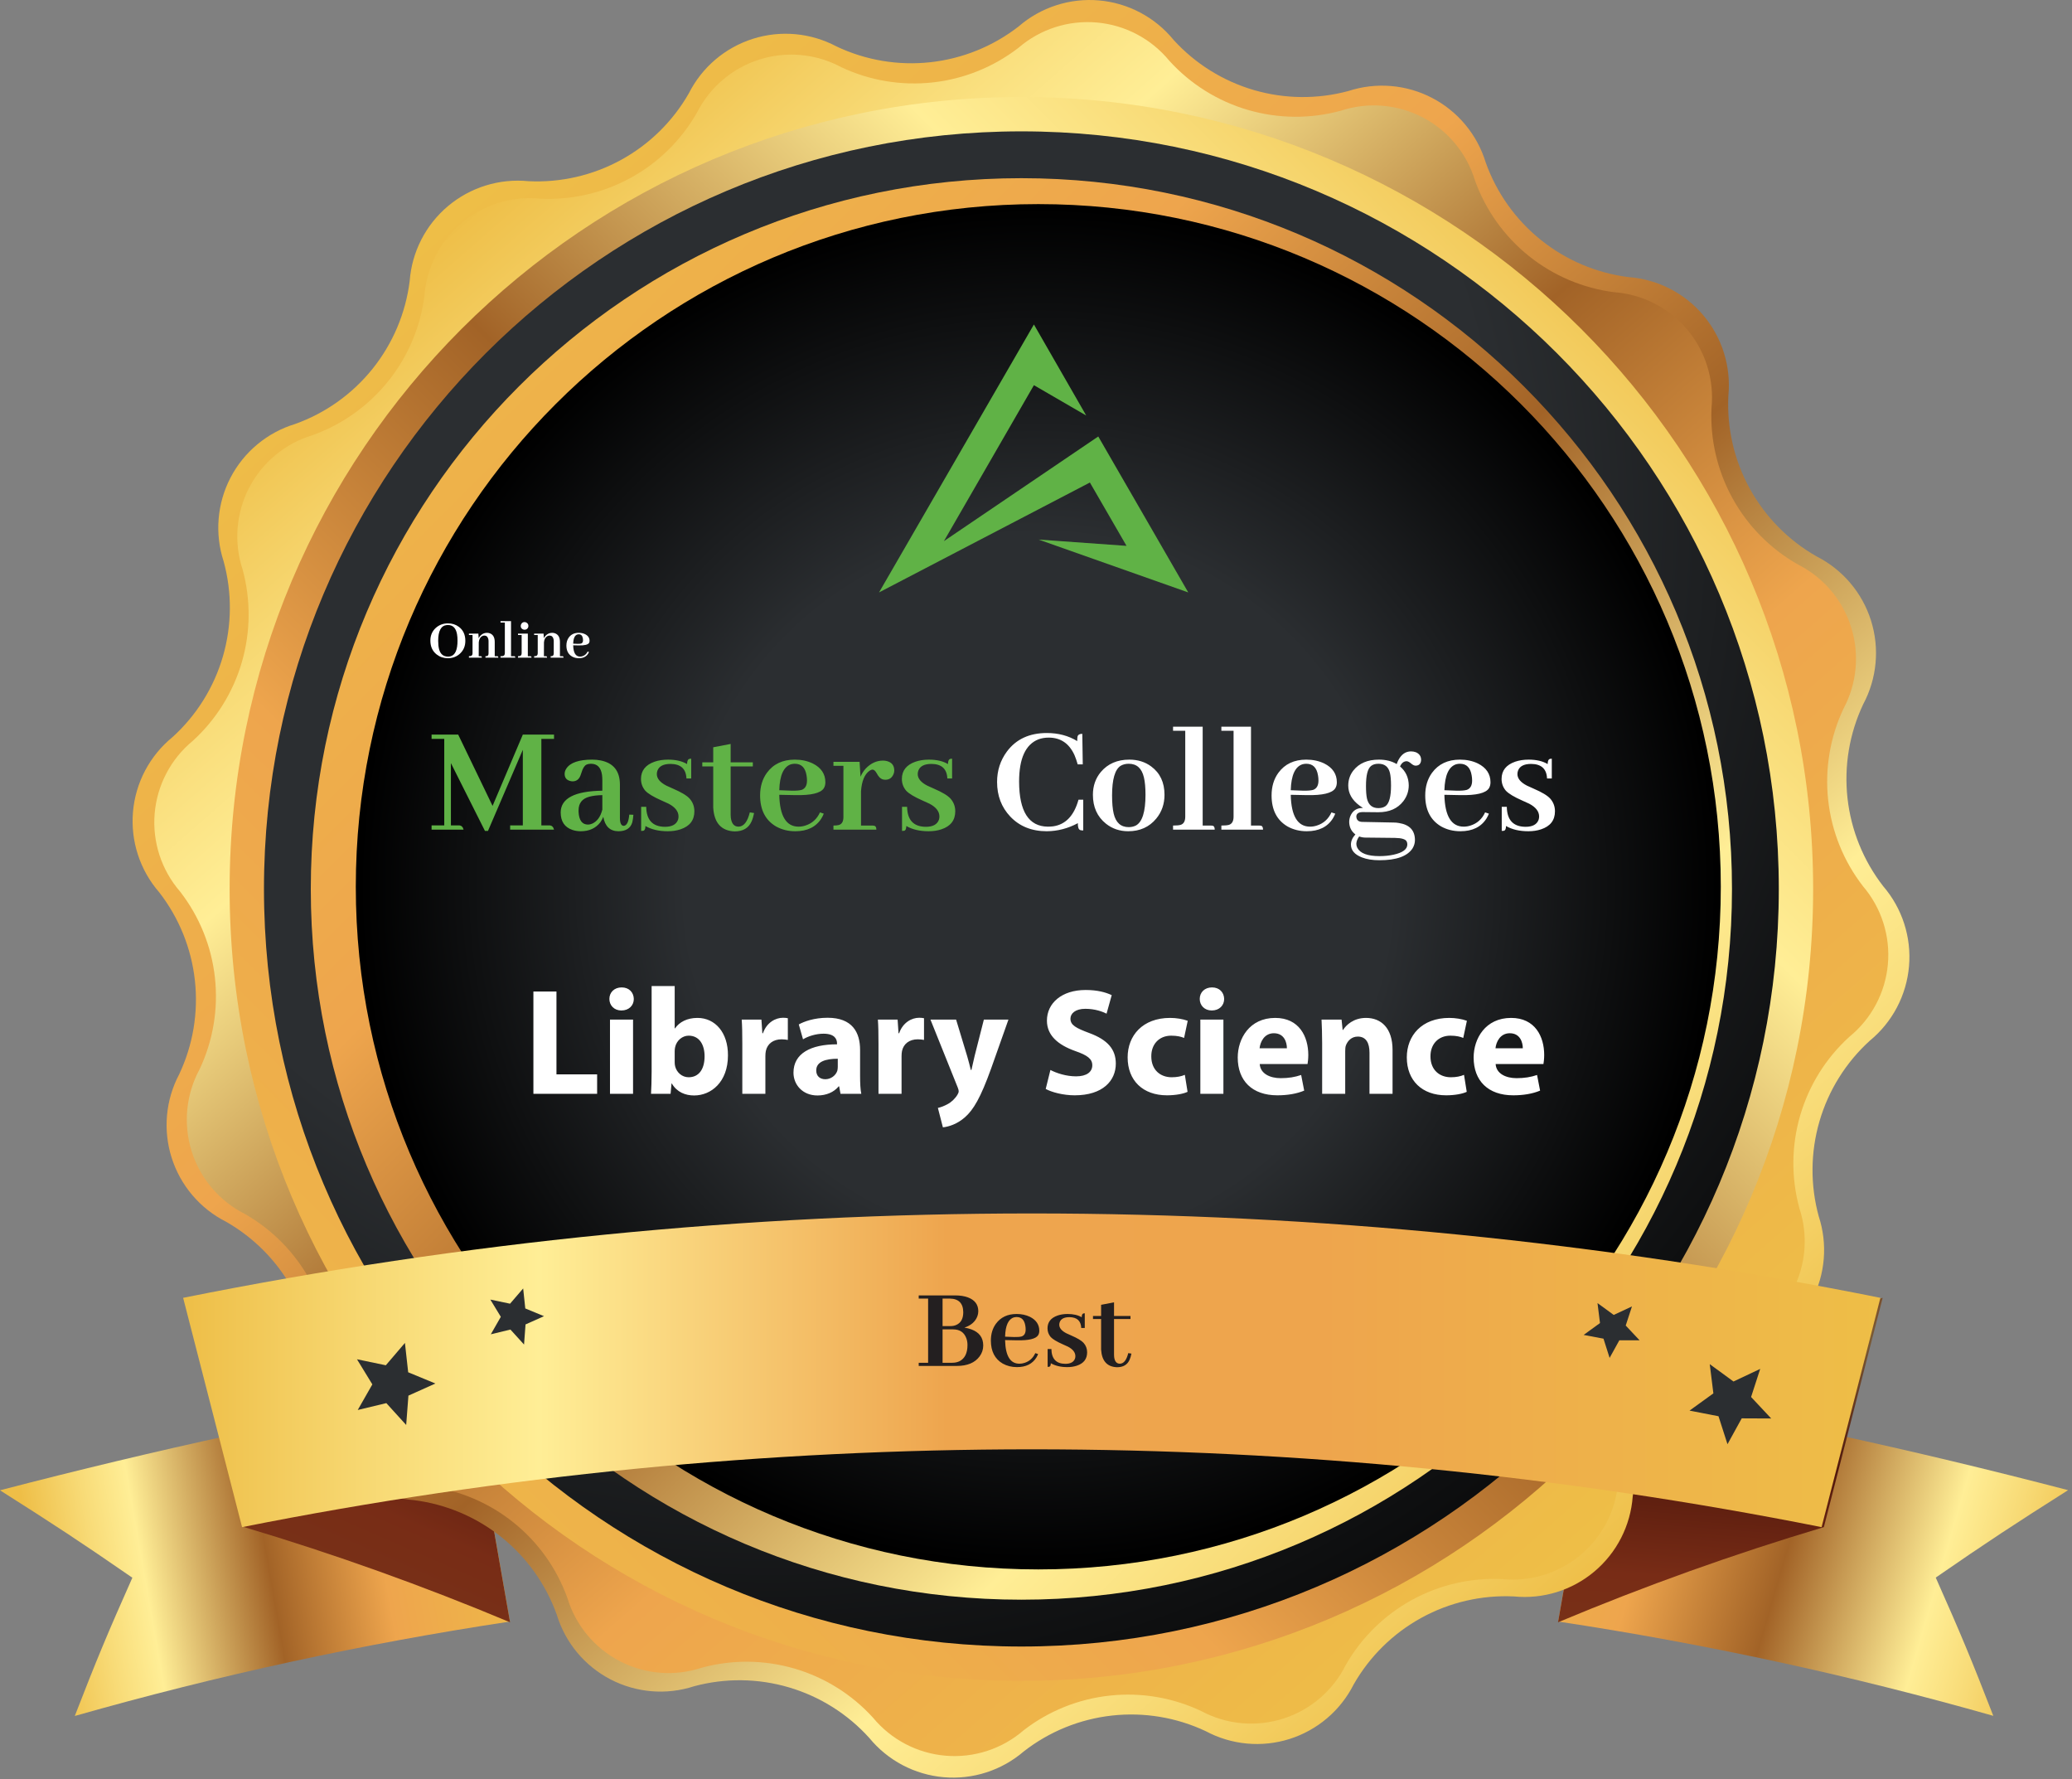 <svg width="396" height="340" viewBox="0 0 396 340" fill="none" xmlns="http://www.w3.org/2000/svg">
<rect x="0" y="0" width="396" height="340" fill="#808080" stroke="none"/>
<path d="M97.46 309.842C69.383 314.083 41.605 320.109 14.294 327.883C18.399 317.287 20.595 312.014 25.296 301.466C15.416 294.641 10.357 291.324 0 284.761C29.878 276.981 59.158 270.61 89.656 265.336L97.46 309.842Z" fill="url(#paint0_linear_367_331)"/>
<path d="M297.793 309.84C325.869 314.076 353.647 320.094 380.958 327.857C376.854 317.262 374.658 311.988 369.957 301.44C379.837 294.615 384.896 291.298 395.253 284.735C365.399 276.956 336.094 270.584 305.596 265.31L297.793 309.84Z" fill="url(#paint1_linear_367_331)"/>
<path d="M97.483 309.984C80.883 303.023 63.924 296.953 46.677 291.799L35.438 247.985C53.811 252.884 71.917 258.739 89.68 265.525L97.483 309.984Z" fill="url(#paint2_linear_367_331)"/>
<path d="M297.77 309.984C314.37 303.024 331.329 296.954 348.576 291.799L359.815 247.985C341.442 252.884 323.336 258.739 305.573 265.525L297.77 309.984Z" fill="url(#paint3_linear_367_331)"/>
<path d="M78.297 53.711C78.5 50.955 79.253 48.267 80.511 45.806C81.768 43.345 83.506 41.161 85.621 39.382C87.736 37.603 90.185 36.265 92.825 35.447C95.465 34.629 98.242 34.348 100.992 34.62C107.156 34.925 113.285 33.517 118.697 30.552C124.11 27.586 128.596 23.179 131.657 17.82C132.9 15.36 134.621 13.173 136.72 11.387C138.819 9.601 141.253 8.252 143.88 7.418C146.507 6.585 149.274 6.284 152.018 6.534C154.763 6.783 157.43 7.577 159.864 8.871C165.452 11.519 171.666 12.564 177.813 11.89C183.96 11.216 189.799 8.849 194.681 5.052C196.777 3.238 199.216 1.863 201.853 1.009C204.49 0.154 207.272 -0.162 210.034 0.078C212.795 0.318 215.481 1.111 217.93 2.408C220.38 3.705 222.545 5.481 224.296 7.63C228.43 12.17 233.735 15.482 239.629 17.204C245.523 18.926 251.777 18.99 257.705 17.39C260.326 16.534 263.091 16.21 265.838 16.437C268.585 16.664 271.26 17.436 273.704 18.71C276.149 19.983 278.315 21.732 280.075 23.854C281.836 25.975 283.155 28.426 283.956 31.064C286.037 36.875 289.687 41.996 294.502 45.859C299.317 49.722 305.107 52.175 311.232 52.947C313.988 53.15 316.676 53.903 319.136 55.161C321.597 56.418 323.782 58.156 325.561 60.271C327.34 62.385 328.677 64.835 329.495 67.475C330.313 70.115 330.595 72.891 330.323 75.642C330.022 81.811 331.437 87.943 334.412 93.356C337.386 98.769 341.802 103.252 347.171 106.307C349.635 107.552 351.825 109.276 353.613 111.38C355.4 113.483 356.75 115.923 357.581 118.555C358.413 121.187 358.709 123.959 358.454 126.708C358.199 129.457 357.397 132.127 356.096 134.561C353.457 140.144 352.417 146.348 353.091 152.486C353.765 158.623 356.127 164.454 359.914 169.331C361.715 171.423 363.079 173.854 363.927 176.481C364.775 179.108 365.089 181.878 364.851 184.628C364.613 187.378 363.828 190.053 362.542 192.495C361.255 194.938 359.494 197.098 357.361 198.85C352.791 202.999 349.46 208.333 347.737 214.26C346.014 220.187 345.967 226.475 347.6 232.427C348.456 235.047 348.78 237.812 348.553 240.559C348.327 243.307 347.554 245.981 346.28 248.426C345.007 250.871 343.258 253.037 341.137 254.797C339.015 256.557 336.564 257.876 333.926 258.677C328.115 260.758 322.994 264.409 319.131 269.223C315.268 274.038 312.815 279.829 312.043 285.953C311.84 288.709 311.087 291.397 309.83 293.858C308.572 296.319 306.835 298.503 304.72 300.282C302.605 302.061 300.155 303.399 297.516 304.217C294.876 305.035 292.099 305.316 289.349 305.044C283.186 304.746 277.061 306.16 271.652 309.129C266.244 312.099 261.763 316.508 258.708 321.868C257.463 324.332 255.738 326.522 253.634 328.31C251.531 330.098 249.091 331.447 246.459 332.279C243.827 333.11 241.055 333.407 238.306 333.152C235.557 332.897 232.887 332.095 230.453 330.793C224.863 328.157 218.652 327.122 212.509 327.804C206.367 328.487 200.534 330.86 195.659 334.659C193.566 336.459 191.133 337.821 188.506 338.667C185.878 339.513 183.107 339.825 180.357 339.585C177.607 339.345 174.932 338.557 172.491 337.269C170.049 335.98 167.89 334.217 166.14 332.082C162.013 327.508 156.701 324.165 150.792 322.422C144.884 320.678 138.608 320.602 132.659 322.202C130.039 323.058 127.274 323.382 124.526 323.155C121.779 322.929 119.105 322.156 116.66 320.883C114.215 319.609 112.049 317.86 110.289 315.739C108.529 313.618 107.21 311.166 106.409 308.528C104.328 302.717 100.677 297.596 95.862 293.733C91.048 289.87 85.257 287.417 79.132 286.645C76.376 286.442 73.689 285.69 71.228 284.432C68.767 283.174 66.583 281.437 64.804 279.322C63.025 277.207 61.687 274.758 60.869 272.118C60.051 269.478 59.77 266.701 60.041 263.951C60.313 257.803 58.881 251.7 55.904 246.314C52.927 240.928 48.52 236.469 43.17 233.429C40.718 232.184 38.539 230.463 36.76 228.367C34.98 226.27 33.636 223.841 32.806 221.22C31.975 218.599 31.674 215.839 31.921 213.1C32.168 210.362 32.958 207.7 34.245 205.27C36.883 199.687 37.923 193.483 37.249 187.345C36.575 181.208 34.214 175.377 30.427 170.5C28.603 168.405 27.22 165.964 26.36 163.323C25.499 160.682 25.178 157.895 25.416 155.128C25.654 152.36 26.447 149.669 27.746 147.214C29.046 144.759 30.825 142.591 32.98 140.837C37.55 136.689 40.88 131.355 42.603 125.428C44.326 119.501 44.373 113.213 42.74 107.261C41.885 104.641 41.561 101.876 41.787 99.129C42.014 96.381 42.787 93.707 44.06 91.262C45.334 88.817 47.082 86.651 49.204 84.891C51.325 83.131 53.776 81.812 56.414 81.011C62.229 78.928 67.352 75.274 71.215 70.454C75.078 65.635 77.53 59.839 78.297 53.711Z" fill="url(#paint4_linear_367_331)"/>
<path d="M309.25 283.136C309.05 285.823 308.314 288.444 307.085 290.842C305.857 293.24 304.161 295.368 302.097 297.101C300.033 298.833 297.643 300.135 295.068 300.93C292.493 301.724 289.785 301.995 287.104 301.726C281.091 301.44 275.115 302.822 269.838 305.719C264.561 308.617 260.188 312.917 257.203 318.144C256.001 320.56 254.327 322.711 252.281 324.468C250.234 326.226 247.855 327.556 245.286 328.379C242.716 329.203 240.008 329.502 237.321 329.261C234.633 329.019 232.022 328.242 229.64 326.974C224.194 324.38 218.135 323.345 212.136 323.986C206.138 324.626 200.434 326.916 195.658 330.601C193.624 332.367 191.258 333.709 188.698 334.546C186.139 335.384 183.437 335.701 180.753 335.478C178.069 335.256 175.457 334.499 173.07 333.251C170.683 332.004 168.569 330.292 166.854 328.215C162.805 323.756 157.601 320.505 151.818 318.82C146.036 317.135 139.9 317.083 134.089 318.669C131.53 319.514 128.828 319.837 126.142 319.621C123.456 319.404 120.84 318.652 118.45 317.409C116.059 316.166 113.941 314.457 112.221 312.382C110.501 310.307 109.214 307.909 108.436 305.33C106.398 299.666 102.835 294.677 98.139 290.912C93.443 287.147 87.798 284.753 81.828 283.995C79.143 283.795 76.525 283.06 74.128 281.833C71.731 280.606 69.605 278.912 67.872 276.851C66.14 274.79 64.838 272.403 64.042 269.83C63.246 267.258 62.972 264.553 63.238 261.874C63.524 255.86 62.142 249.885 59.245 244.608C56.347 239.331 52.047 234.958 46.819 231.972C44.402 230.756 42.254 229.067 40.503 227.004C38.751 224.942 37.432 222.548 36.624 219.966C35.816 217.384 35.536 214.666 35.799 211.973C36.062 209.28 36.864 206.667 38.157 204.29C40.724 198.844 41.734 192.795 41.077 186.81C40.42 180.826 38.121 175.139 34.434 170.38C32.668 168.346 31.327 165.98 30.489 163.42C29.652 160.861 29.335 158.159 29.557 155.475C29.78 152.791 30.537 150.179 31.784 147.792C33.032 145.405 34.744 143.291 36.821 141.576C41.279 137.527 44.531 132.323 46.216 126.54C47.9 120.758 47.952 114.622 46.366 108.811C45.522 106.252 45.198 103.55 45.415 100.864C45.631 98.178 46.383 95.562 47.626 93.171C48.87 90.781 50.579 88.663 52.654 86.943C54.728 85.223 57.126 83.936 59.706 83.158C65.382 81.131 70.387 77.572 74.165 72.876C77.944 68.179 80.348 62.528 81.112 56.55C81.312 53.862 82.048 51.242 83.276 48.844C84.505 46.446 86.201 44.317 88.265 42.585C90.329 40.852 92.718 39.55 95.293 38.756C97.868 37.962 100.576 37.691 103.257 37.96C109.281 38.253 115.268 36.871 120.554 33.969C125.841 31.067 130.22 26.757 133.206 21.517C134.421 19.114 136.104 16.978 138.156 15.234C140.209 13.491 142.589 12.176 145.157 11.367C147.726 10.557 150.43 10.27 153.111 10.521C155.792 10.773 158.396 11.558 160.769 12.831C166.215 15.398 172.265 16.408 178.249 15.751C184.234 15.094 189.92 12.795 194.68 9.108C196.722 7.352 199.095 6.022 201.659 5.196C204.222 4.37 206.925 4.065 209.609 4.298C212.292 4.532 214.902 5.299 217.284 6.555C219.667 7.812 221.775 9.532 223.483 11.614C227.532 16.073 232.736 19.324 238.519 21.009C244.302 22.694 250.438 22.746 256.248 21.159C258.807 20.315 261.509 19.992 264.195 20.208C266.882 20.425 269.497 21.177 271.888 22.42C274.279 23.663 276.396 25.372 278.116 27.447C279.836 29.521 281.123 31.919 281.902 34.499C283.939 40.163 287.503 45.152 292.198 48.917C296.894 52.682 302.539 55.076 308.51 55.834C311.197 56.033 313.817 56.769 316.215 57.998C318.614 59.226 320.742 60.923 322.474 62.986C324.207 65.05 325.509 67.44 326.303 70.015C327.098 72.59 327.368 75.298 327.1 77.979C326.827 83.998 328.226 89.975 331.14 95.248C334.055 100.522 338.372 104.885 343.614 107.857C346.019 109.069 348.158 110.75 349.903 112.802C351.649 114.853 352.967 117.233 353.778 119.802C354.59 122.371 354.88 125.076 354.63 127.758C354.38 130.44 353.596 133.045 352.324 135.419C349.757 140.865 348.746 146.915 349.403 152.899C350.06 158.884 352.36 164.57 356.047 169.33C357.797 171.376 359.119 173.752 359.937 176.317C360.755 178.883 361.052 181.586 360.809 184.268C360.567 186.949 359.791 189.556 358.526 191.933C357.261 194.31 355.534 196.41 353.445 198.11C348.987 202.159 345.735 207.363 344.05 213.145C342.366 218.928 342.314 225.064 343.9 230.875C344.744 233.434 345.068 236.136 344.851 238.822C344.635 241.508 343.883 244.123 342.639 246.514C341.396 248.905 339.687 251.023 337.612 252.743C335.538 254.463 333.14 255.75 330.56 256.528C324.901 258.569 319.916 262.134 316.156 266.83C312.395 271.525 310.005 277.168 309.25 283.136Z" fill="url(#paint5_linear_367_331)"/>
<path d="M195.207 321.177C278.779 321.177 346.527 253.428 346.527 169.857C346.527 86.285 278.779 18.536 195.207 18.536C111.635 18.536 43.887 86.285 43.887 169.857C43.887 253.428 111.635 321.177 195.207 321.177Z" fill="url(#paint6_linear_367_331)"/>
<path d="M195.207 314.614C275.155 314.614 339.965 249.804 339.965 169.856C339.965 89.909 275.155 25.099 195.207 25.099C115.259 25.099 50.449 89.909 50.449 169.856C50.449 249.804 115.259 314.614 195.207 314.614Z" fill="url(#paint7_radial_367_331)"/>
<path d="M195.207 305.665C270.213 305.665 331.016 244.861 331.016 169.856C331.016 94.851 270.213 34.047 195.207 34.047C120.202 34.047 59.398 94.851 59.398 169.856C59.398 244.861 120.202 305.665 195.207 305.665Z" fill="url(#paint8_linear_367_331)"/>
<path d="M198.44 299.879C270.479 299.879 328.879 241.479 328.879 169.44C328.879 97.4 270.479 39 198.44 39C126.4 39 68 97.4 68 169.44C68 241.479 126.4 299.879 198.44 299.879Z" fill="url(#paint9_radial_367_331)"/>
<path d="M85.626 119.111C84.702 119.111 83.918 119.405 83.273 119.992C82.593 120.615 82.253 121.421 82.253 122.409C82.253 123.548 82.658 124.432 83.467 125.062C84.076 125.535 84.784 125.771 85.594 125.771C86.51 125.771 87.287 125.474 87.925 124.88C88.598 124.25 88.935 123.44 88.935 122.452C88.935 121.278 88.519 120.382 87.689 119.767C87.101 119.33 86.414 119.111 85.626 119.111ZM85.626 125.46C84.738 125.46 84.169 124.991 83.918 124.053C83.803 123.616 83.746 123.082 83.746 122.452C83.746 120.54 84.294 119.534 85.39 119.434C85.461 119.426 85.529 119.423 85.594 119.423C86.553 119.423 87.137 120.007 87.345 121.174C87.409 121.532 87.441 121.944 87.441 122.409C87.441 124.171 86.997 125.17 86.109 125.406C85.959 125.442 85.798 125.46 85.626 125.46ZM91.824 125.385H91.491L91.502 122.731C91.552 122.159 91.767 121.765 92.147 121.55C92.283 121.478 92.419 121.442 92.555 121.442C92.956 121.442 93.21 121.654 93.317 122.076C93.353 122.205 93.371 122.348 93.371 122.506V124.805C93.371 125.105 93.289 125.285 93.124 125.342C93.045 125.37 92.931 125.385 92.78 125.385V125.664H95.24C95.24 125.507 95.194 125.417 95.101 125.396C95.058 125.388 95.015 125.385 94.972 125.385H94.553V122.667C94.553 121.822 94.259 121.278 93.672 121.034C93.486 120.955 93.285 120.916 93.07 120.916C92.555 120.916 92.118 121.12 91.76 121.528C91.645 121.664 91.552 121.808 91.481 121.958L91.427 121.066H89.622V121.335H90.31V124.805C90.31 125.12 90.191 125.302 89.955 125.353C89.862 125.374 89.751 125.385 89.622 125.385V125.664H92.093C92.093 125.507 92.046 125.417 91.953 125.396C91.91 125.388 91.867 125.385 91.824 125.385ZM98.216 125.385H97.668V118.682H95.659V118.961H96.486V124.783C96.486 125.091 96.379 125.277 96.164 125.342C96.057 125.37 95.888 125.385 95.659 125.385V125.664H98.484C98.484 125.507 98.438 125.417 98.345 125.396C98.302 125.388 98.259 125.385 98.216 125.385ZM101.32 125.385H100.88V121.066H99V121.335H99.698V124.805C99.698 125.113 99.58 125.295 99.344 125.353C99.258 125.374 99.143 125.385 99 125.385V125.664H101.578C101.578 125.499 101.524 125.41 101.417 125.396C101.388 125.388 101.356 125.385 101.32 125.385ZM100.987 119.605C100.987 119.312 100.855 119.093 100.59 118.95C100.482 118.893 100.371 118.864 100.257 118.864C99.963 118.864 99.748 118.997 99.612 119.262C99.555 119.376 99.526 119.491 99.526 119.605C99.526 119.906 99.659 120.121 99.924 120.25C100.031 120.3 100.142 120.325 100.257 120.325C100.55 120.325 100.765 120.2 100.901 119.949C100.959 119.842 100.987 119.727 100.987 119.605ZM104.285 125.385H103.952L103.963 122.731C104.013 122.159 104.228 121.765 104.607 121.55C104.743 121.478 104.88 121.442 105.016 121.442C105.417 121.442 105.671 121.654 105.778 122.076C105.814 122.205 105.832 122.348 105.832 122.506V124.805C105.832 125.105 105.75 125.285 105.585 125.342C105.506 125.37 105.392 125.385 105.241 125.385V125.664H107.701C107.701 125.507 107.655 125.417 107.562 125.396C107.519 125.388 107.476 125.385 107.433 125.385H107.014V122.667C107.014 121.822 106.72 121.278 106.133 121.034C105.947 120.955 105.746 120.916 105.531 120.916C105.016 120.916 104.579 121.12 104.221 121.528C104.106 121.664 104.013 121.808 103.941 121.958L103.888 121.066H102.083V121.335H102.771V124.805C102.771 125.12 102.652 125.302 102.416 125.353C102.323 125.374 102.212 125.385 102.083 125.385V125.664H104.554C104.554 125.507 104.507 125.417 104.414 125.396C104.371 125.388 104.328 125.385 104.285 125.385ZM110.602 121.195C111.046 121.195 111.311 121.457 111.396 121.979C111.418 122.094 111.429 122.212 111.429 122.334C111.429 122.671 111.307 122.882 111.063 122.968C110.906 123.011 110.677 123.029 110.376 123.021L109.549 122.989C109.577 121.972 109.846 121.385 110.354 121.228C110.44 121.206 110.523 121.195 110.602 121.195ZM112.567 124.579L112.31 124.493C112.102 124.944 111.772 125.242 111.321 125.385C111.171 125.435 111.017 125.46 110.859 125.46C110.021 125.46 109.585 124.747 109.549 123.322C109.549 123.315 109.549 123.308 109.549 123.301L110.634 123.322C111.708 123.344 112.353 123.19 112.567 122.86C112.639 122.746 112.675 122.61 112.675 122.452C112.675 121.886 112.388 121.46 111.815 121.174C111.457 121.002 111.053 120.916 110.602 120.916C109.778 120.916 109.148 121.213 108.711 121.808C108.403 122.23 108.249 122.742 108.249 123.344C108.249 124.325 108.611 125.027 109.334 125.449C109.721 125.664 110.154 125.771 110.634 125.771C111.45 125.771 112.041 125.481 112.406 124.901C112.471 124.794 112.524 124.687 112.567 124.579Z" fill="white"/>
<path d="M105.886 140.365H99.922L94.14 153.988L87.57 140.365H82.484V141.183H84.906V157.712H82.484V158.529H88.6C88.478 158.025 88.206 157.752 87.782 157.712H86.178V145.814L92.686 158.771H93.262L99.922 143.271V157.712H97.5V158.529H105.886C105.765 158.025 105.492 157.752 105.068 157.712H103.464V141.183H105.886V140.365ZM118.177 158.832C119.61 158.832 120.498 158.267 120.841 157.137C120.942 156.733 121.012 156.249 121.053 155.684L120.266 155.653C120.145 157.066 119.781 157.783 119.176 157.803C118.712 157.762 118.479 157.258 118.479 156.289V149.932C118.479 147.328 117.248 145.784 114.786 145.3C114.282 145.199 113.747 145.148 113.182 145.148C110.639 145.148 108.994 145.714 108.247 146.844C108.025 147.167 107.914 147.51 107.914 147.873C107.914 148.559 108.237 149.003 108.883 149.205C109.064 149.266 109.246 149.296 109.428 149.296C110.154 149.296 110.659 148.923 110.941 148.176C110.982 148.075 111.042 147.903 111.123 147.661C111.365 146.834 111.678 146.319 112.062 146.117C112.324 145.996 112.617 145.936 112.939 145.936C114.15 145.936 114.857 146.652 115.059 148.085C115.099 148.408 115.119 148.761 115.119 149.145V151.082C109.831 151.163 107.177 152.545 107.157 155.229C107.157 156.965 107.914 158.085 109.428 158.59C109.912 158.751 110.437 158.832 111.002 158.832C112.596 158.832 113.838 158.267 114.726 157.137C114.968 156.794 115.16 156.44 115.301 156.077C115.624 157.894 116.582 158.812 118.177 158.832ZM112.395 157.561C111.264 157.561 110.659 156.753 110.578 155.139C110.578 155.038 110.578 154.937 110.578 154.836C110.578 153.464 111.264 152.596 112.637 152.232C113.283 152.051 114.11 151.95 115.119 151.93V154.685C114.776 156.057 114.13 156.955 113.182 157.379C112.899 157.5 112.637 157.561 112.395 157.561ZM127.077 157.984C128.429 157.984 129.267 157.53 129.59 156.622C129.65 156.42 129.681 156.218 129.681 156.017C129.681 155.048 129.045 154.23 127.773 153.564C127.491 153.423 127.047 153.221 126.441 152.959C124.887 152.273 123.848 151.647 123.323 151.082C122.778 150.436 122.506 149.689 122.506 148.842C122.506 147.247 123.374 146.147 125.109 145.542C125.876 145.28 126.734 145.148 127.683 145.148C129.156 145.148 130.367 145.431 131.315 145.996C131.315 145.391 131.477 145.058 131.8 144.997C131.901 144.977 132.002 144.967 132.103 144.967V148.751H131.194C131.114 146.914 130.104 145.986 128.167 145.966C126.815 145.966 125.977 146.39 125.654 147.237C125.574 147.459 125.533 147.681 125.533 147.903C125.533 148.751 126.139 149.488 127.35 150.113C127.612 150.234 128.036 150.426 128.621 150.688C130.215 151.375 131.275 152.01 131.8 152.596C132.405 153.282 132.708 154.089 132.708 155.018C132.708 156.733 131.82 157.883 130.044 158.469C129.317 158.711 128.51 158.832 127.622 158.832C125.927 158.832 124.504 158.499 123.354 157.833C123.354 158.358 123.222 158.66 122.96 158.741C122.839 158.761 122.698 158.771 122.536 158.771V154.17H123.505C123.545 156.693 124.736 157.964 127.077 157.984ZM134.222 146.45H136.311V154.321C136.492 157.248 137.854 158.761 140.397 158.862C141.992 158.862 143.072 158.227 143.637 156.955C143.839 156.511 144 155.976 144.121 155.351L143.304 155.229C142.86 157.026 142.143 157.934 141.154 157.954C140.307 157.954 139.812 157.379 139.671 156.229C139.651 156.027 139.641 155.825 139.641 155.623V146.45H143.879V145.663H139.641V142.151L136.311 142.787V145.663H134.222V146.45ZM151.901 145.936C153.153 145.936 153.899 146.672 154.142 148.146C154.202 148.468 154.232 148.801 154.232 149.145C154.232 150.093 153.889 150.688 153.203 150.931C152.759 151.052 152.113 151.102 151.266 151.082L148.935 150.991C149.015 148.125 149.772 146.47 151.205 146.026C151.447 145.966 151.679 145.936 151.901 145.936ZM157.441 155.472L156.715 155.229C156.13 156.501 155.201 157.339 153.93 157.742C153.506 157.883 153.072 157.954 152.628 157.954C150.267 157.954 149.035 155.946 148.935 151.93C148.935 151.91 148.935 151.889 148.935 151.869L151.992 151.93C155.02 151.99 156.836 151.556 157.441 150.628C157.643 150.305 157.744 149.922 157.744 149.478C157.744 147.883 156.937 146.682 155.322 145.875C154.313 145.391 153.173 145.148 151.901 145.148C149.58 145.148 147.804 145.986 146.573 147.661C145.705 148.852 145.271 150.295 145.271 151.99C145.271 154.755 146.291 156.733 148.329 157.924C149.419 158.529 150.64 158.832 151.992 158.832C154.293 158.832 155.958 158.015 156.987 156.38C157.169 156.077 157.32 155.774 157.441 155.472ZM166.766 157.742H164.556V151.173C164.697 149.235 165.242 147.934 166.19 147.268C166.412 147.126 166.604 147.056 166.766 147.056C167.028 147.056 167.29 147.288 167.553 147.752C167.896 148.398 168.259 148.781 168.643 148.902C168.824 148.963 169.016 148.993 169.218 148.993C169.944 148.993 170.459 148.64 170.762 147.934C170.863 147.712 170.913 147.479 170.913 147.237C170.913 146.269 170.439 145.663 169.49 145.421C169.248 145.36 169.006 145.33 168.764 145.33C167.533 145.33 166.433 145.835 165.464 146.844C165.04 147.308 164.707 147.833 164.465 148.418L164.283 145.572H159.288V146.329H161.195V156.107C161.195 156.975 160.893 157.49 160.287 157.651C160.025 157.712 159.692 157.742 159.288 157.742V158.529H167.492C167.492 158.065 167.341 157.813 167.038 157.772C166.957 157.752 166.867 157.742 166.766 157.742ZM176.938 157.984C178.29 157.984 179.127 157.53 179.45 156.622C179.511 156.42 179.541 156.218 179.541 156.017C179.541 155.048 178.905 154.23 177.634 153.564C177.351 153.423 176.907 153.221 176.302 152.959C174.748 152.273 173.708 151.647 173.184 151.082C172.639 150.436 172.366 149.689 172.366 148.842C172.366 147.247 173.234 146.147 174.97 145.542C175.737 145.28 176.594 145.148 177.543 145.148C179.016 145.148 180.227 145.431 181.176 145.996C181.176 145.391 181.337 145.058 181.66 144.997C181.761 144.977 181.862 144.967 181.963 144.967V148.751H181.055C180.974 146.914 179.965 145.986 178.027 145.966C176.675 145.966 175.838 146.39 175.515 147.237C175.434 147.459 175.394 147.681 175.394 147.903C175.394 148.751 175.999 149.488 177.21 150.113C177.472 150.234 177.896 150.426 178.481 150.688C180.076 151.375 181.135 152.01 181.66 152.596C182.266 153.282 182.568 154.089 182.568 155.018C182.568 156.733 181.68 157.883 179.904 158.469C179.178 158.711 178.37 158.832 177.482 158.832C175.787 158.832 174.364 158.499 173.214 157.833C173.214 158.358 173.083 158.66 172.82 158.741C172.699 158.761 172.558 158.771 172.396 158.771V154.17H173.365C173.406 156.693 174.596 157.964 176.938 157.984Z" fill="#60B246"/>
<path d="M206 157.288C205.98 158.075 206.141 158.519 206.484 158.62C206.626 158.66 206.807 158.681 207.029 158.681V152.808H206.121C205.273 155.855 203.659 157.55 201.277 157.894C200.934 157.934 200.591 157.954 200.248 157.954C196.615 157.914 194.789 155.048 194.769 149.356C194.769 144.937 196 142.242 198.462 141.273C199.067 141.051 199.723 140.94 200.43 140.94C202.71 140.94 204.355 142.061 205.364 144.301C205.586 144.826 205.788 145.411 205.97 146.057H206.938L206.848 140.214C206.343 140.214 206.04 140.385 205.939 140.729C205.899 140.93 205.879 141.223 205.879 141.606C204.204 140.577 202.266 140.062 200.066 140.062C196.736 140.062 194.193 141.243 192.438 143.604C191.186 145.3 190.561 147.237 190.561 149.417C190.561 152.041 191.398 154.241 193.073 156.017C194.849 157.894 197.18 158.832 200.066 158.832C202.145 158.812 204.123 158.297 206 157.288ZM212.539 151.99C212.539 148.923 213.084 147.035 214.174 146.329C214.618 146.067 215.132 145.936 215.718 145.936C217.252 145.936 218.22 146.803 218.624 148.539C218.826 149.387 218.927 150.497 218.927 151.869C218.927 155.118 218.311 157.076 217.08 157.742C216.676 157.944 216.222 158.045 215.718 158.045C214.204 158.045 213.245 157.177 212.842 155.441C212.64 154.574 212.539 153.423 212.539 151.99ZM215.839 145.148C213.538 145.148 211.722 145.936 210.39 147.51C209.381 148.721 208.876 150.174 208.876 151.869C208.876 154.21 209.703 156.047 211.358 157.379C212.569 158.348 213.992 158.832 215.627 158.832C217.867 158.832 219.653 158.025 220.985 156.41C222.035 155.139 222.56 153.625 222.56 151.869C222.56 149.508 221.712 147.701 220.017 146.45C218.846 145.582 217.453 145.148 215.839 145.148ZM231.399 157.742H229.855V138.852H224.194V139.639H226.525V156.047C226.525 156.915 226.223 157.439 225.617 157.621C225.314 157.702 224.84 157.742 224.194 157.742V158.529H232.156C232.156 158.085 232.025 157.833 231.763 157.772C231.642 157.752 231.521 157.742 231.399 157.742ZM240.633 157.742H239.089V138.852H233.428V139.639H235.759V156.047C235.759 156.915 235.456 157.439 234.851 157.621C234.548 157.702 234.074 157.742 233.428 157.742V158.529H241.39C241.39 158.085 241.258 157.833 240.996 157.772C240.875 157.752 240.754 157.742 240.633 157.742ZM249.654 145.936C250.906 145.936 251.652 146.672 251.895 148.146C251.955 148.468 251.985 148.801 251.985 149.145C251.985 150.093 251.642 150.688 250.956 150.931C250.512 151.052 249.866 151.102 249.019 151.082L246.688 150.991C246.768 148.125 247.525 146.47 248.958 146.026C249.2 145.966 249.432 145.936 249.654 145.936ZM255.194 155.472L254.468 155.229C253.882 156.501 252.954 157.339 251.683 157.742C251.259 157.883 250.825 157.954 250.381 157.954C248.02 157.954 246.788 155.946 246.688 151.93C246.688 151.91 246.688 151.889 246.688 151.869L249.745 151.93C252.772 151.99 254.589 151.556 255.194 150.628C255.396 150.305 255.497 149.922 255.497 149.478C255.497 147.883 254.69 146.682 253.075 145.875C252.066 145.391 250.926 145.148 249.654 145.148C247.333 145.148 245.557 145.986 244.326 147.661C243.458 148.852 243.024 150.295 243.024 151.99C243.024 154.755 244.044 156.733 246.082 157.924C247.172 158.529 248.393 158.832 249.745 158.832C252.046 158.832 253.711 158.015 254.74 156.38C254.922 156.077 255.073 155.774 255.194 155.472ZM261.067 150.174C261.067 148.135 261.39 146.864 262.036 146.359C262.379 146.077 262.854 145.936 263.459 145.936C264.63 145.936 265.356 146.511 265.639 147.661C265.78 148.226 265.851 149.044 265.851 150.113C265.851 152.192 265.507 153.494 264.821 154.019C264.458 154.281 263.994 154.412 263.429 154.412C262.258 154.412 261.532 153.797 261.249 152.565C261.128 152 261.067 151.203 261.067 150.174ZM263.55 145.148C261.37 145.148 259.735 145.845 258.646 147.237C258 148.065 257.677 149.023 257.677 150.113C257.677 151.587 258.393 152.858 259.826 153.928C260.048 154.089 260.27 154.241 260.492 154.382C259.322 154.362 258.514 154.886 258.07 155.956C257.929 156.319 257.858 156.693 257.858 157.076C257.879 158.065 258.272 158.852 259.039 159.438C258.474 160.063 258.191 160.709 258.191 161.375C258.191 162.465 258.888 163.282 260.28 163.827C261.209 164.19 262.329 164.372 263.641 164.372C266.87 164.372 268.979 163.615 269.968 162.102C270.271 161.597 270.422 161.072 270.422 160.527C270.422 158.671 269.403 157.581 267.364 157.258C267.041 157.197 266.708 157.167 266.365 157.167L260.341 157.046C259.715 157.026 259.352 156.763 259.251 156.259C259.231 156.178 259.221 156.107 259.221 156.047C259.221 155.583 259.493 155.3 260.038 155.199C260.159 155.179 260.27 155.169 260.371 155.169L263.338 155.199H263.429C265.528 155.199 267.122 154.493 268.212 153.08C268.898 152.172 269.241 151.163 269.241 150.053C269.221 148.579 268.666 147.379 267.576 146.45C267.859 145.804 268.272 145.471 268.817 145.451C269.08 145.451 269.403 145.623 269.786 145.966C270.069 146.188 270.321 146.299 270.543 146.299C271.108 146.299 271.451 146.026 271.572 145.481C271.592 145.381 271.603 145.29 271.603 145.209C271.603 144.503 271.259 144.008 270.573 143.726C270.291 143.625 269.988 143.574 269.665 143.574C268.656 143.574 267.859 144.119 267.273 145.209C267.132 145.471 267.021 145.734 266.94 145.996C265.992 145.431 264.862 145.148 263.55 145.148ZM263.641 163.585C261.36 163.585 259.947 163.05 259.402 161.98C259.281 161.738 259.221 161.486 259.221 161.224C259.241 160.759 259.423 160.295 259.766 159.831C260.169 159.972 260.563 160.043 260.946 160.043L266.607 160.104C267.899 160.124 268.646 160.356 268.848 160.8C268.928 160.961 268.969 161.143 268.969 161.345C268.969 162.273 268.091 162.929 266.335 163.312C265.507 163.494 264.609 163.585 263.641 163.585ZM279.02 145.936C280.271 145.936 281.018 146.672 281.26 148.146C281.32 148.468 281.351 148.801 281.351 149.145C281.351 150.093 281.007 150.688 280.321 150.931C279.877 151.052 279.231 151.102 278.384 151.082L276.053 150.991C276.133 148.125 276.89 146.47 278.323 146.026C278.565 145.966 278.798 145.936 279.02 145.936ZM284.56 155.472L283.833 155.229C283.248 156.501 282.319 157.339 281.048 157.742C280.624 157.883 280.19 157.954 279.746 157.954C277.385 157.954 276.154 155.946 276.053 151.93C276.053 151.91 276.053 151.889 276.053 151.869L279.11 151.93C282.138 151.99 283.954 151.556 284.56 150.628C284.761 150.305 284.862 149.922 284.862 149.478C284.862 147.883 284.055 146.682 282.44 145.875C281.431 145.391 280.291 145.148 279.02 145.148C276.699 145.148 274.923 145.986 273.691 147.661C272.824 148.852 272.39 150.295 272.39 151.99C272.39 154.755 273.409 156.733 275.447 157.924C276.537 158.529 277.758 158.832 279.11 158.832C281.411 158.832 283.076 158.015 284.105 156.38C284.287 156.077 284.438 155.774 284.56 155.472ZM291.553 157.984C292.905 157.984 293.743 157.53 294.065 156.622C294.126 156.42 294.156 156.218 294.156 156.017C294.156 155.048 293.521 154.23 292.249 153.564C291.966 153.423 291.522 153.221 290.917 152.959C289.363 152.273 288.324 151.647 287.799 151.082C287.254 150.436 286.981 149.689 286.981 148.842C286.981 147.247 287.849 146.147 289.585 145.542C290.352 145.28 291.21 145.148 292.158 145.148C293.632 145.148 294.842 145.431 295.791 145.996C295.791 145.391 295.952 145.058 296.275 144.997C296.376 144.977 296.477 144.967 296.578 144.967V148.751H295.67C295.589 146.914 294.58 145.986 292.643 145.966C291.29 145.966 290.453 146.39 290.13 147.237C290.049 147.459 290.009 147.681 290.009 147.903C290.009 148.751 290.614 149.488 291.825 150.113C292.088 150.234 292.511 150.426 293.097 150.688C294.691 151.375 295.751 152.01 296.275 152.596C296.881 153.282 297.184 154.089 297.184 155.018C297.184 156.733 296.296 157.883 294.52 158.469C293.793 158.711 292.986 158.832 292.098 158.832C290.402 158.832 288.979 158.499 287.829 157.833C287.829 158.358 287.698 158.66 287.436 158.741C287.314 158.761 287.173 158.771 287.012 158.771V154.17H287.98C288.021 156.693 289.212 157.964 291.553 157.984Z" fill="white"/>
<path d="M101.943 209H114.123V205.288H106.351V189.454H101.943V209ZM120.989 209V194.819H116.581V209H120.989ZM118.814 188.671C117.393 188.671 116.465 189.628 116.465 190.875C116.465 192.093 117.364 193.079 118.756 193.079C120.235 193.079 121.134 192.093 121.134 190.875C121.105 189.628 120.235 188.671 118.814 188.671ZM124.539 204.766C124.539 206.361 124.481 208.072 124.423 209H128.164L128.338 207.028H128.396C129.382 208.71 131.006 209.319 132.659 209.319C135.907 209.319 139.126 206.767 139.126 201.663C139.155 197.313 136.69 194.5 133.297 194.5C131.325 194.5 129.846 195.283 129.005 196.501H128.947V188.41H124.539V204.766ZM128.947 200.88C128.947 200.59 128.976 200.329 129.034 200.068C129.324 198.792 130.426 197.893 131.615 197.893C133.674 197.893 134.66 199.633 134.66 201.837C134.66 204.389 133.5 205.839 131.615 205.839C130.339 205.839 129.324 204.911 129.034 203.751C128.976 203.519 128.947 203.258 128.947 202.968V200.88ZM141.871 209H146.279V201.808C146.279 201.46 146.308 201.112 146.366 200.822C146.656 199.459 147.758 198.589 149.382 198.589C149.875 198.589 150.223 198.647 150.571 198.705V194.558C150.252 194.5 150.049 194.471 149.643 194.471C148.251 194.471 146.54 195.341 145.815 197.429H145.699L145.525 194.819H141.755C141.842 196.037 141.871 197.4 141.871 199.488V209ZM164.379 200.619C164.379 197.255 162.9 194.471 158.173 194.471C155.592 194.471 153.649 195.196 152.663 195.747L153.475 198.589C154.403 198.009 155.94 197.516 157.39 197.516C159.565 197.516 159.971 198.589 159.971 199.372V199.546C154.954 199.546 151.648 201.286 151.648 204.969C151.648 207.231 153.359 209.319 156.23 209.319C157.912 209.319 159.362 208.71 160.29 207.579H160.377L160.638 209H164.611C164.437 208.217 164.379 206.912 164.379 205.578V200.619ZM160.116 203.838C160.116 204.099 160.087 204.36 160.029 204.592C159.739 205.491 158.811 206.216 157.738 206.216C156.752 206.216 155.998 205.665 155.998 204.534C155.998 202.852 157.796 202.301 160.116 202.301V203.838ZM167.897 209H172.305V201.808C172.305 201.46 172.334 201.112 172.392 200.822C172.682 199.459 173.784 198.589 175.408 198.589C175.901 198.589 176.249 198.647 176.597 198.705V194.558C176.278 194.5 176.075 194.471 175.669 194.471C174.277 194.471 172.566 195.341 171.841 197.429H171.725L171.551 194.819H167.781C167.868 196.037 167.897 197.4 167.897 199.488V209ZM177.828 194.819L183.048 207.811C183.193 208.159 183.222 208.362 183.222 208.536C183.222 208.71 183.135 208.942 182.99 209.174C182.584 209.87 181.83 210.595 181.163 210.943C180.496 211.32 179.8 211.581 179.249 211.697L180.206 215.409C181.308 215.293 182.932 214.8 184.44 213.466C186.035 212.045 187.398 209.812 189.428 204.157L192.734 194.819H188.036L186.267 201.779C186.064 202.62 185.832 203.664 185.658 204.447H185.542C185.368 203.693 185.078 202.62 184.846 201.808L182.729 194.819H177.828ZM199.856 208.072C200.958 208.681 203.162 209.29 205.395 209.29C210.76 209.29 213.254 206.506 213.254 203.229C213.254 200.474 211.659 198.676 208.208 197.4C205.656 196.443 204.583 195.892 204.583 194.645C204.583 193.659 205.511 192.76 207.425 192.76C209.31 192.76 210.731 193.311 211.485 193.688L212.471 190.15C211.311 189.599 209.716 189.164 207.483 189.164C202.901 189.164 200.088 191.687 200.088 195.022C200.088 197.864 202.234 199.662 205.482 200.822C207.831 201.634 208.759 202.33 208.759 203.548C208.759 204.824 207.686 205.665 205.656 205.665C203.771 205.665 201.915 205.056 200.755 204.447L199.856 208.072ZM226.446 205.375C225.779 205.665 224.967 205.839 223.923 205.839C221.777 205.839 220.037 204.447 220.037 201.866C220.008 199.546 221.516 197.893 223.836 197.893C224.996 197.893 225.779 198.096 226.301 198.328L226.997 195.051C226.069 194.703 224.793 194.5 223.633 194.5C218.355 194.5 215.513 197.893 215.513 202.04C215.513 206.477 218.442 209.29 223.024 209.29C224.706 209.29 226.185 209 226.968 208.623L226.446 205.375ZM233.817 209V194.819H229.409V209H233.817ZM231.642 188.671C230.221 188.671 229.293 189.628 229.293 190.875C229.293 192.093 230.192 193.079 231.584 193.079C233.063 193.079 233.962 192.093 233.962 190.875C233.933 189.628 233.063 188.671 231.642 188.671ZM249.895 203.316C249.953 202.997 250.04 202.33 250.04 201.576C250.04 198.067 248.3 194.5 243.718 194.5C238.788 194.5 236.555 198.473 236.555 202.069C236.555 206.506 239.31 209.29 244.124 209.29C246.038 209.29 247.807 209 249.257 208.391L248.677 205.404C247.488 205.81 246.27 206.013 244.762 206.013C242.703 206.013 240.876 205.143 240.76 203.316H249.895ZM240.731 200.3C240.847 199.14 241.601 197.429 243.457 197.429C245.487 197.429 245.951 199.227 245.951 200.3H240.731ZM252.688 209H257.096V200.822C257.096 200.416 257.125 200.01 257.241 199.72C257.56 198.908 258.285 198.067 259.503 198.067C261.098 198.067 261.736 199.314 261.736 201.141V209H266.144V200.619C266.144 196.443 263.969 194.5 261.069 194.5C258.691 194.5 257.27 195.863 256.69 196.791H256.603L256.4 194.819H252.572C252.63 196.095 252.688 197.574 252.688 199.343V209ZM279.801 205.375C279.134 205.665 278.322 205.839 277.278 205.839C275.132 205.839 273.392 204.447 273.392 201.866C273.363 199.546 274.871 197.893 277.191 197.893C278.351 197.893 279.134 198.096 279.656 198.328L280.352 195.051C279.424 194.703 278.148 194.5 276.988 194.5C271.71 194.5 268.868 197.893 268.868 202.04C268.868 206.477 271.797 209.29 276.379 209.29C278.061 209.29 279.54 209 280.323 208.623L279.801 205.375ZM294.981 203.316C295.039 202.997 295.126 202.33 295.126 201.576C295.126 198.067 293.386 194.5 288.804 194.5C283.874 194.5 281.641 198.473 281.641 202.069C281.641 206.506 284.396 209.29 289.21 209.29C291.124 209.29 292.893 209 294.343 208.391L293.763 205.404C292.574 205.81 291.356 206.013 289.848 206.013C287.789 206.013 285.962 205.143 285.846 203.316H294.981ZM285.817 200.3C285.933 199.14 286.687 197.429 288.543 197.429C290.573 197.429 291.037 199.227 291.037 200.3H285.817Z" fill="white"/>
<path d="M348.141 291.8C248.491 271.977 145.913 271.977 46.264 291.8L35 247.986C142.058 226.489 252.322 226.489 359.381 247.986L348.141 291.8Z" fill="url(#paint10_linear_367_331)"/>
<path d="M100.154 256.91L97.553 254.047L93.806 254.953L95.716 251.612L93.711 248.319L97.481 249.107L99.987 246.195L100.393 250.014L103.972 251.493L100.441 253.068L100.154 256.91Z" fill="url(#paint11_radial_367_331)"/>
<path d="M77.629 272.28L73.835 268.104L68.37 269.416L71.162 264.524L68.227 259.728L73.739 260.873L77.39 256.602L78.011 262.21L83.213 264.357L78.058 266.672L77.629 272.28Z" fill="url(#paint12_radial_367_331)"/>
<path d="M311.899 249.632L310.706 253.283L313.355 256.099H309.489L307.628 259.464L306.458 255.789L302.664 255.073L305.79 252.806L305.313 248.988L308.415 251.255L311.899 249.632Z" fill="url(#paint13_radial_367_331)"/>
<path d="M336.409 261.565L334.667 266.934L338.509 271.039L332.877 271.015L330.157 275.955L328.439 270.609L322.902 269.536L327.46 266.242L326.768 260.658L331.302 263.975L336.409 261.565Z" fill="url(#paint14_radial_367_331)"/>
<path d="M186.972 250.556C186.972 249.283 186.313 248.399 184.995 247.905C184.306 247.651 183.498 247.523 182.569 247.523H175.584V248.13H177.381V260.394H175.584V261H182.861C184.868 261 186.32 260.394 187.219 259.181C187.683 258.552 187.915 257.855 187.915 257.092C187.915 255.594 187.159 254.569 185.646 254.015C185.242 253.865 184.8 253.753 184.321 253.678C185.579 253.258 186.403 252.54 186.792 251.521C186.912 251.192 186.972 250.87 186.972 250.556ZM181.536 248.13C183.228 248.16 184.082 249.028 184.097 250.735C184.097 251.963 183.655 252.772 182.771 253.161C182.442 253.311 182.068 253.386 181.648 253.386H180.144V248.13H181.536ZM182.165 254.015C183.423 254.015 184.261 254.576 184.681 255.699C184.83 256.089 184.905 256.523 184.905 257.002C184.905 258.544 184.396 259.577 183.378 260.102C182.974 260.296 182.509 260.394 181.985 260.394H180.144V254.015H182.165ZM194.294 251.656C195.222 251.656 195.776 252.203 195.956 253.296C196.001 253.535 196.023 253.783 196.023 254.037C196.023 254.741 195.769 255.183 195.26 255.362C194.93 255.452 194.451 255.49 193.822 255.475L192.093 255.407C192.153 253.281 192.714 252.053 193.777 251.724C193.957 251.679 194.129 251.656 194.294 251.656ZM198.404 258.731L197.865 258.552C197.431 259.495 196.742 260.117 195.799 260.416C195.484 260.521 195.162 260.573 194.833 260.573C193.081 260.573 192.168 259.083 192.093 256.104C192.093 256.089 192.093 256.074 192.093 256.059L194.361 256.104C196.607 256.148 197.955 255.826 198.404 255.138C198.554 254.898 198.629 254.614 198.629 254.284C198.629 253.101 198.03 252.21 196.832 251.611C196.083 251.252 195.237 251.072 194.294 251.072C192.572 251.072 191.254 251.694 190.341 252.937C189.697 253.82 189.375 254.891 189.375 256.148C189.375 258.2 190.131 259.667 191.644 260.551C192.452 261 193.358 261.225 194.361 261.225C196.068 261.225 197.304 260.618 198.067 259.405C198.202 259.181 198.314 258.956 198.404 258.731ZM203.593 260.596C204.596 260.596 205.217 260.259 205.457 259.585C205.502 259.435 205.524 259.285 205.524 259.136C205.524 258.417 205.053 257.811 204.109 257.316C203.9 257.212 203.57 257.062 203.121 256.867C201.968 256.358 201.197 255.894 200.808 255.475C200.403 254.995 200.201 254.441 200.201 253.812C200.201 252.63 200.845 251.813 202.133 251.364C202.702 251.17 203.338 251.072 204.042 251.072C205.135 251.072 206.034 251.282 206.737 251.701C206.737 251.252 206.857 251.005 207.097 250.96C207.172 250.945 207.246 250.938 207.321 250.938V253.745H206.647C206.588 252.382 205.839 251.694 204.401 251.679C203.398 251.679 202.777 251.993 202.537 252.622C202.477 252.787 202.447 252.951 202.447 253.116C202.447 253.745 202.896 254.292 203.795 254.756C203.99 254.846 204.304 254.988 204.738 255.183C205.921 255.692 206.707 256.163 207.097 256.598C207.546 257.107 207.771 257.706 207.771 258.395C207.771 259.667 207.112 260.521 205.794 260.955C205.255 261.135 204.656 261.225 203.997 261.225C202.739 261.225 201.684 260.978 200.83 260.483C200.83 260.873 200.733 261.097 200.538 261.157C200.448 261.172 200.343 261.18 200.224 261.18V257.766H200.942C200.972 259.637 201.856 260.581 203.593 260.596ZM208.894 252.038H210.443V257.878C210.578 260.049 211.589 261.172 213.476 261.247C214.659 261.247 215.46 260.775 215.879 259.832C216.029 259.503 216.148 259.106 216.238 258.642L215.632 258.552C215.302 259.884 214.771 260.558 214.037 260.573C213.408 260.573 213.041 260.146 212.937 259.293C212.922 259.143 212.914 258.993 212.914 258.844V252.038H216.059V251.454H212.914V248.849L210.443 249.32V251.454H208.894V252.038Z" fill="#231F20"/>
<path fill-rule="evenodd" clip-rule="evenodd" d="M209.9 83.4L227.1 113.2L198.5 103.1L215.3 104.3L208.3 92.2L168 113.2L197.6 62L207.6 79.4L197.6 73.6L180.4 103.4L209.9 83.4Z" fill="#60B246"/>
<defs>
<linearGradient id="paint0_linear_367_331" x1="7.207" y1="304.52" x2="104.237" y2="287.434" gradientUnits="userSpaceOnUse">
<stop stop-color="#EEBE47"/>
<stop offset="0.12" stop-color="#F8DB77"/>
<stop offset="0.21" stop-color="#FFEE96"/>
<stop offset="0.45" stop-color="#A26327"/>
<stop offset="0.67" stop-color="#EEA54D"/>
<stop offset="1" stop-color="#EEBE47"/>
</linearGradient>
<linearGradient id="paint1_linear_367_331" x1="394.227" y1="311.296" x2="277.413" y2="277.123" gradientUnits="userSpaceOnUse">
<stop stop-color="#EEBE47"/>
<stop offset="0.12" stop-color="#F8DB77"/>
<stop offset="0.21" stop-color="#FFEE96"/>
<stop offset="0.45" stop-color="#A26327"/>
<stop offset="0.67" stop-color="#EEA54D"/>
<stop offset="1" stop-color="#EEBE47"/>
</linearGradient>
<linearGradient id="paint2_linear_367_331" x1="98.724" y1="204.84" x2="46.797" y2="324.159" gradientUnits="userSpaceOnUse">
<stop stop-color="#793A19"/>
<stop offset="0.01" stop-color="#793C1B"/>
<stop offset="0.21" stop-color="#7A5B36"/>
<stop offset="0.45" stop-color="#51180C"/>
<stop offset="0.67" stop-color="#782C16"/>
<stop offset="1" stop-color="#793A19"/>
</linearGradient>
<linearGradient id="paint3_linear_367_331" x1="332.277" y1="231.734" x2="324.545" y2="336.472" gradientUnits="userSpaceOnUse">
<stop stop-color="#793A19"/>
<stop offset="0.01" stop-color="#793C1B"/>
<stop offset="0.21" stop-color="#7A5B36"/>
<stop offset="0.45" stop-color="#51180C"/>
<stop offset="0.67" stop-color="#782C16"/>
<stop offset="1" stop-color="#793A19"/>
</linearGradient>
<linearGradient id="paint4_linear_367_331" x1="308.416" y1="299.245" x2="84.12" y2="42.805" gradientUnits="userSpaceOnUse">
<stop stop-color="#EEBE47"/>
<stop offset="0.12" stop-color="#F8DB77"/>
<stop offset="0.21" stop-color="#FFEE96"/>
<stop offset="0.45" stop-color="#A26327"/>
<stop offset="0.67" stop-color="#EEA54D"/>
<stop offset="1" stop-color="#EEBE47"/>
</linearGradient>
<linearGradient id="paint5_linear_367_331" x1="84.811" y1="43.639" x2="303.594" y2="293.756" gradientUnits="userSpaceOnUse">
<stop stop-color="#EEBE47"/>
<stop offset="0.12" stop-color="#F8DB77"/>
<stop offset="0.21" stop-color="#FFEE96"/>
<stop offset="0.45" stop-color="#A26327"/>
<stop offset="0.67" stop-color="#EEA54D"/>
<stop offset="1" stop-color="#EEBE47"/>
</linearGradient>
<linearGradient id="paint6_linear_367_331" x1="313.93" y1="49.416" x2="55.604" y2="311.488" gradientUnits="userSpaceOnUse">
<stop stop-color="#EEBE47"/>
<stop offset="0.12" stop-color="#F8DB77"/>
<stop offset="0.21" stop-color="#FFEE96"/>
<stop offset="0.45" stop-color="#A26327"/>
<stop offset="0.67" stop-color="#EEA54D"/>
<stop offset="1" stop-color="#EEBE47"/>
</linearGradient>
<radialGradient id="paint7_radial_367_331" cx="0" cy="0" r="1" gradientUnits="userSpaceOnUse" gradientTransform="translate(146.835 97.859) scale(269.112 269.112)">
<stop stop-color="#2B2E31"/>
<stop offset="0.52" stop-color="#2B2E31"/>
<stop offset="1"/>
</radialGradient>
<linearGradient id="paint8_linear_367_331" x1="310.804" y1="285.429" x2="63.312" y2="37.937" gradientUnits="userSpaceOnUse">
<stop stop-color="#EEBE47"/>
<stop offset="0.12" stop-color="#F8DB77"/>
<stop offset="0.21" stop-color="#FFEE96"/>
<stop offset="0.45" stop-color="#A26327"/>
<stop offset="0.67" stop-color="#EEA54D"/>
<stop offset="1" stop-color="#EEBE47"/>
</linearGradient>
<radialGradient id="paint9_radial_367_331" cx="0" cy="0" r="1" gradientUnits="userSpaceOnUse" gradientTransform="translate(198.44 169.44) scale(130.44)">
<stop stop-color="#2B2E31"/>
<stop offset="0.52" stop-color="#2B2E31"/>
<stop offset="1"/>
</radialGradient>
<linearGradient id="paint10_linear_367_331" x1="35" y1="261.851" x2="359.381" y2="261.851" gradientUnits="userSpaceOnUse">
<stop stop-color="#EEBE47"/>
<stop offset="0.12" stop-color="#F8DB77"/>
<stop offset="0.21" stop-color="#FFEE96"/>
<stop offset="0.45" stop-color="#EEA54E"/>
<stop offset="0.67" stop-color="#EEA54D"/>
<stop offset="1" stop-color="#EEBE47"/>
</linearGradient>
<radialGradient id="paint11_radial_367_331" cx="0" cy="0" r="1" gradientUnits="userSpaceOnUse" gradientTransform="translate(119.918 220.669) rotate(17.21) scale(97.197 97.197)">
<stop stop-color="#2B2E31"/>
<stop offset="0.52" stop-color="#2B2E31"/>
<stop offset="1"/>
</radialGradient>
<radialGradient id="paint12_radial_367_331" cx="0" cy="0" r="1" gradientUnits="userSpaceOnUse" gradientTransform="translate(106.531 219.296) rotate(17.21) scale(142.061 142.061)">
<stop stop-color="#2B2E31"/>
<stop offset="0.52" stop-color="#2B2E31"/>
<stop offset="1"/>
</radialGradient>
<radialGradient id="paint13_radial_367_331" cx="0" cy="0" r="1" gradientUnits="userSpaceOnUse" gradientTransform="translate(270.604 250.394) rotate(-102.49) scale(97.197 97.198)">
<stop stop-color="#2B2E31"/>
<stop offset="0.52" stop-color="#2B2E31"/>
<stop offset="1"/>
</radialGradient>
<radialGradient id="paint14_radial_367_331" cx="0" cy="0" r="1" gradientUnits="userSpaceOnUse" gradientTransform="translate(276.052 262.729) rotate(-102.49) scale(142.061 142.061)">
<stop stop-color="#2B2E31"/>
<stop offset="0.52" stop-color="#2B2E31"/>
<stop offset="1"/>
</radialGradient>
</defs>
</svg>
